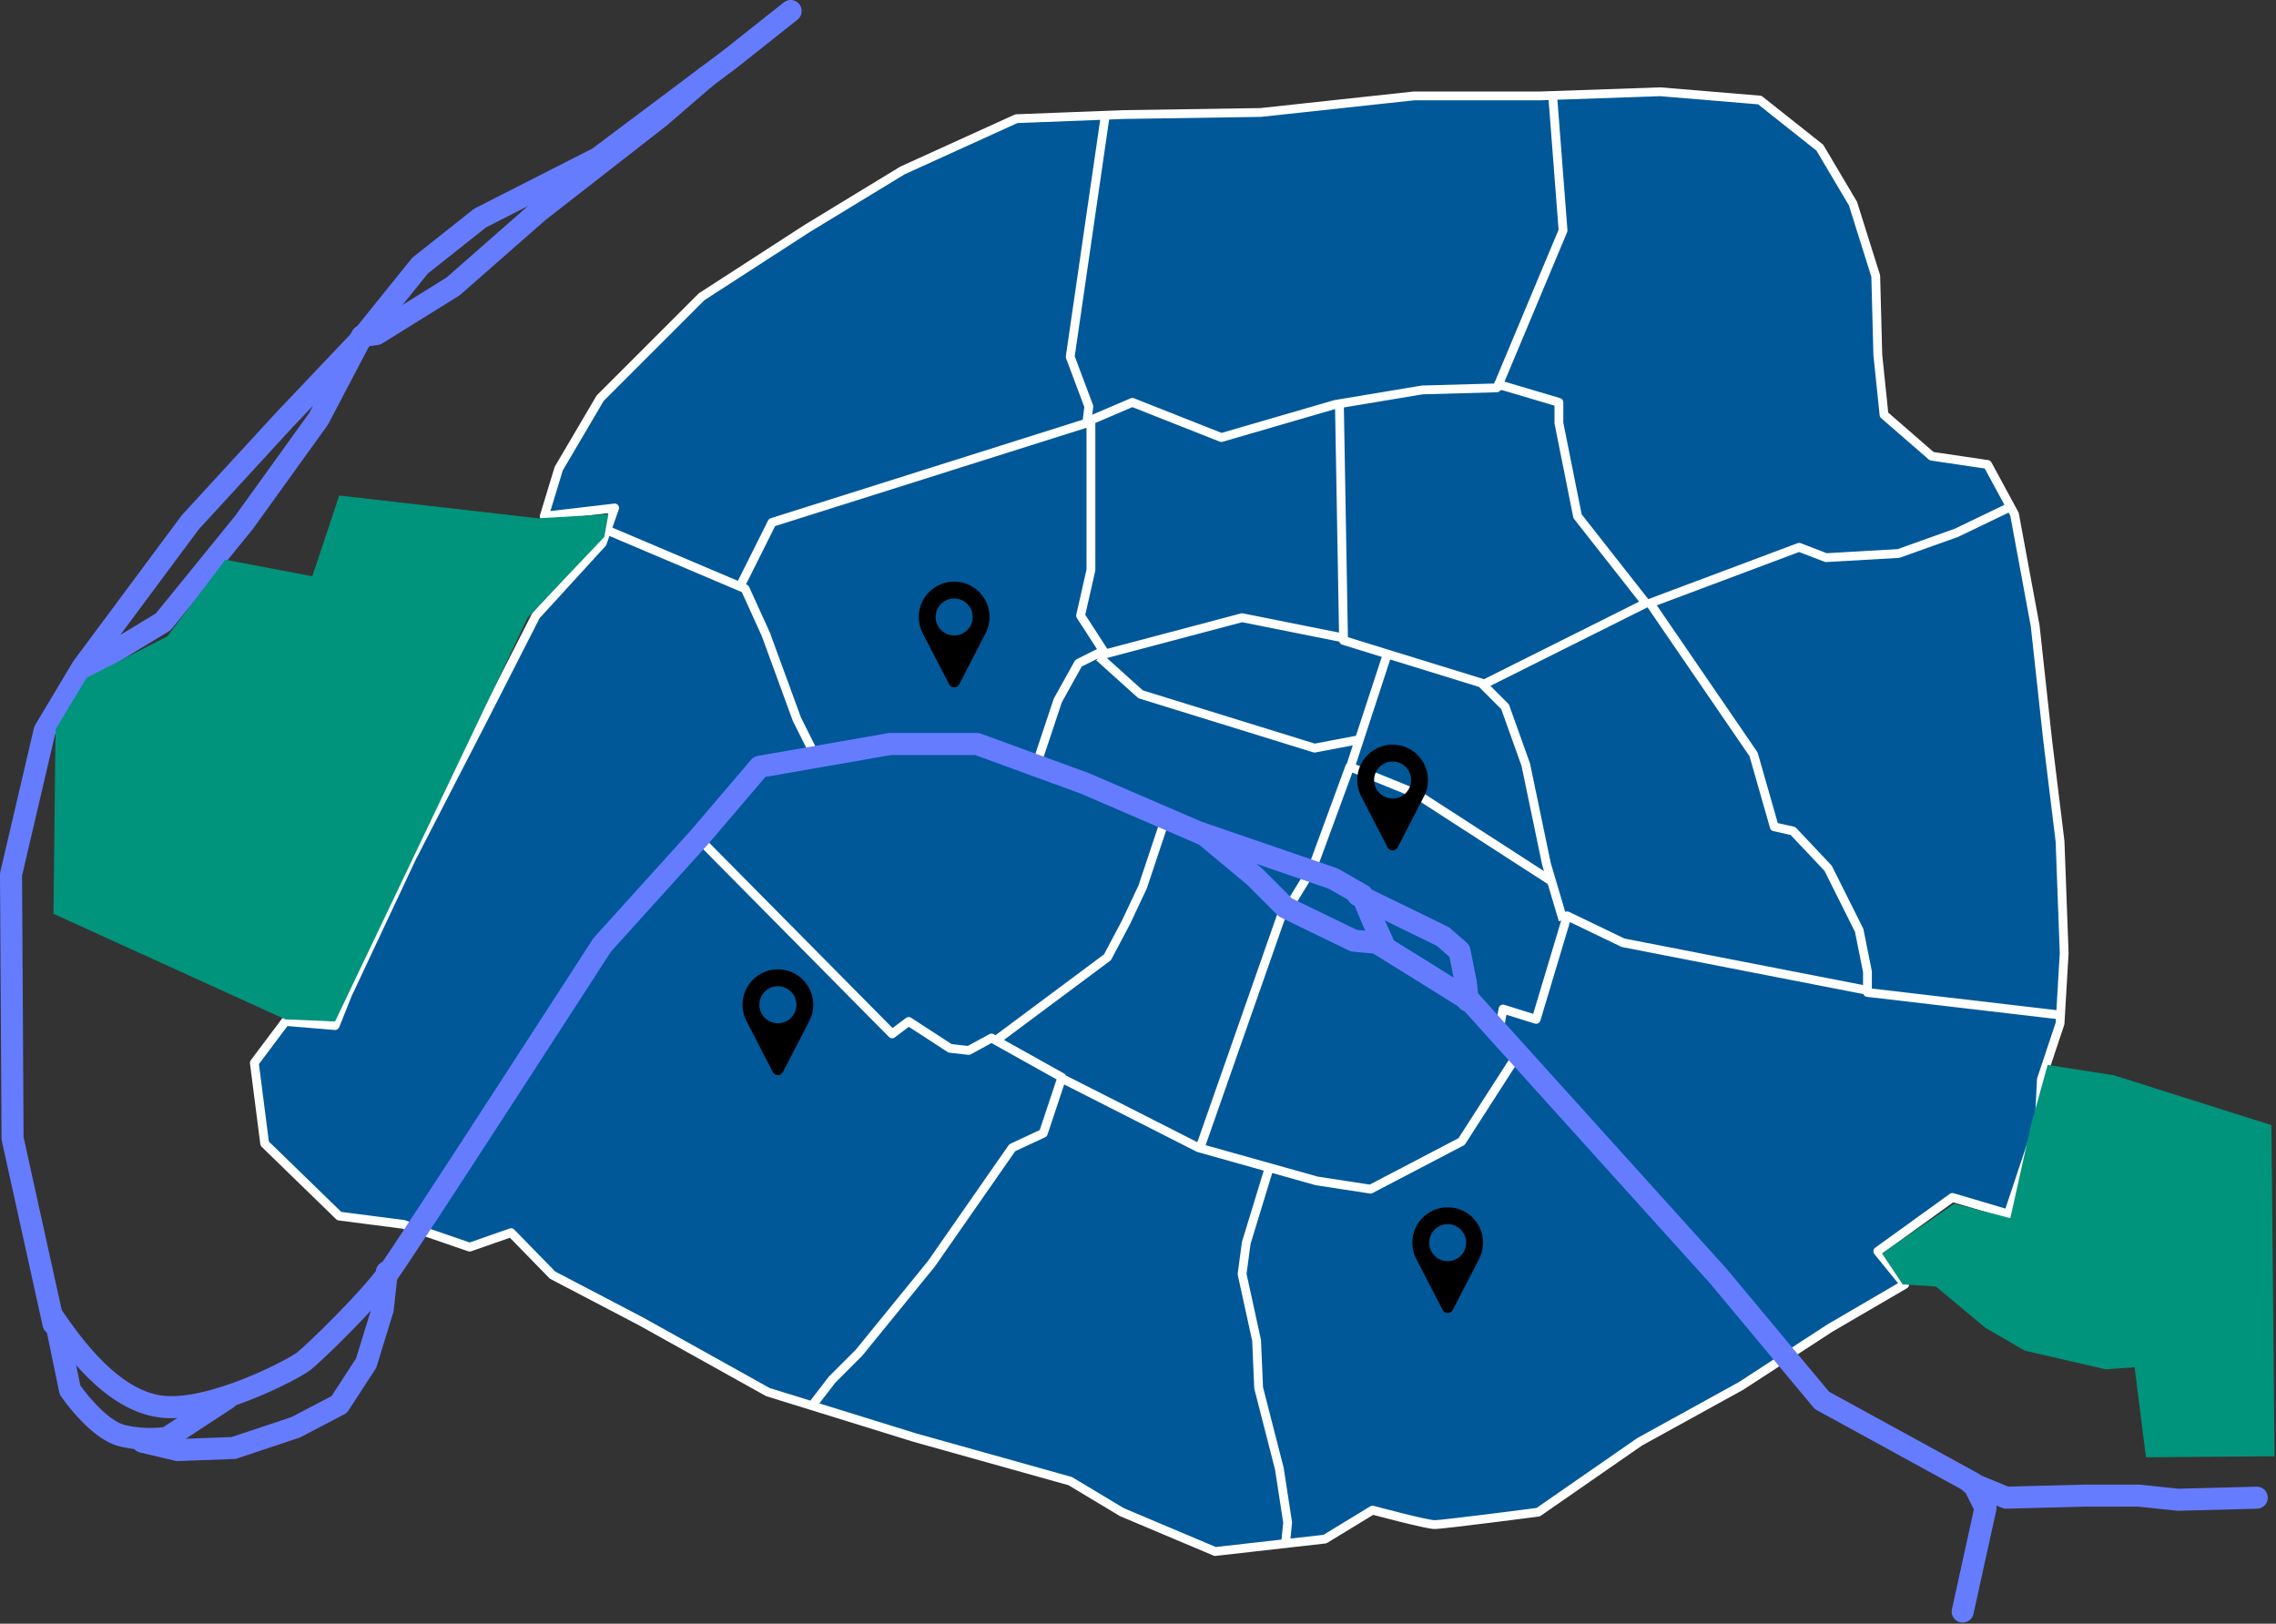 <svg width="1033" height="737" viewBox="0 0 1033 737" fill="none" xmlns="http://www.w3.org/2000/svg">
  <rect x="0" y="0" width="1033" height="737" fill="#333333" stroke="none"/>
  <path fill-rule="evenodd" clip-rule="evenodd"
    d="M276.147 240.902L338.177 267.218L347.575 287.895L361.673 326.429L370.132 343.346"
    fill="#005899" />
  <path fill-rule="evenodd" clip-rule="evenodd"
    d="M335.357 267.218L350.395 237.143L493.252 192.03L494.192 184.511L485.733 161.955L501.711 51.992"
    fill="#005899" />
  <path fill-rule="evenodd" clip-rule="evenodd"
    d="M704.718 43.534L709.417 104.624L680.282 174.173L679.342 176.053L645.508 176.992L606.034 183.571L554.342 198.609L513.929 182.632L494.192 191.09"
    fill="#005899" />
  <path fill-rule="evenodd" clip-rule="evenodd"
    d="M607.914 183.571L609.793 290.714L673.703 310.451L747.011 273.797L715.996 234.323L707.538 192.03V182.632L682.162 175.113H678.402"
    fill="#005899" />
  <path fill-rule="evenodd" clip-rule="evenodd"
    d="M913.365 229.624L887.989 241.842L861.673 251.241L828.778 253.12L816.56 248.421L748.891 273.797L795.883 342.406L805.282 375.301L813.741 377.18L829.718 394.098L843.816 422.293L847.575 441.09V450.489L935.921 460.827"
    fill="#005899" />
  <path fill-rule="evenodd" clip-rule="evenodd"
    d="M847.575 449.549L736.673 427.932L711.297 415.714L697.199 462.707L682.162 458.008L680.282 468.346"
    fill="#005899" />
  <path fill-rule="evenodd" clip-rule="evenodd"
    d="M672.763 310.451L683.102 320.789L692.5 347.105L701.898 392.218L709.417 417.594"
    fill="#005899" />
  <path fill-rule="evenodd" clip-rule="evenodd"
    d="M585.357 411.015L595.695 394.098L612.613 348.045L642.688 360.263L703.778 399.737"
    fill="#005899" />
  <path fill-rule="evenodd" clip-rule="evenodd" d="M629.53 297.293L612.613 348.985Z" fill="#005899" />
  <path fill-rule="evenodd" clip-rule="evenodd"
    d="M495.132 191.09V258.759L490.432 279.436L500.771 295.414L489.492 301.053L480.094 317.97L470.695 346.165"
    fill="#005899" />
  <path fill-rule="evenodd" clip-rule="evenodd" d="M499.831 297.293L563.741 280.376L610.733 289.774"
    fill="#005899" />
  <path fill-rule="evenodd" clip-rule="evenodd"
    d="M498.891 298.233L517.688 315.15L596.635 339.586L616.372 335.827" fill="#005899" />
  <path fill-rule="evenodd" clip-rule="evenodd"
    d="M316.56 380L404.906 469.286L412.425 463.647L431.222 475.865L439.68 476.805L450.019 471.165L481.974 489.023L473.515 514.399L459.417 520.977L422.763 573.609L389.868 614.023L377.65 626.241L368.252 638.459"
    fill="#005899" />
  <path fill-rule="evenodd" clip-rule="evenodd"
    d="M482.914 489.962L544.004 520.977L597.575 536.015L622.011 539.774L663.365 518.158L688.741 478.684"
    fill="#005899" />
  <path fill-rule="evenodd" clip-rule="evenodd" d="M582.538 412.895L544.004 522.857Z" fill="#005899" />
  <path fill-rule="evenodd" clip-rule="evenodd"
    d="M575.959 530.376L565.62 564.211L563.741 578.308L570.32 608.383L571.259 630L580.658 666.654L584.417 691.09L583.477 700.489"
    fill="#005899" />
  <path fill-rule="evenodd" clip-rule="evenodd"
    d="M528.966 371.541L518.628 402.556L511.109 418.534L502.65 434.511L450.959 473.045"
    fill="#005899" />
  <path fill-rule="evenodd" clip-rule="evenodd"
    d="M129.53 463.647L115.432 482.444L120.132 519.098L153.966 551.992L183.101 555.752L213.177 566.09L231.974 559.511L250.771 578.778L291.184 599.925L348.515 631.88L415.244 652.556L485.733 672.293L509.229 686.391L551.523 704.248L601.335 698.609L622.951 685.451C622.951 685.451 647.387 692.03 651.147 692.03C654.906 692.03 698.139 686.391 698.139 686.391L744.192 654.436L790.244 629.06L830.658 602.744L864.492 583.007L852.274 567.97L886.109 543.534L911.485 551.053L925.583 508.759L926.523 489.962L934.981 464.586L936.861 432.632L934.981 381.88L929.342 335.827L923.703 284.135L914.305 233.383L902.086 210.827L876.711 207.068L855.094 188.271L852.274 161.015L851.335 125.301L840.996 92.406L825.959 67.03L798.703 45.413L753.59 41.654L699.079 43.534H641.748L572.199 51.053L510.169 51.992L461.297 53.872L409.605 77.368L366.372 103.684L318.44 134.699L272.387 180.752L253.59 212.707L247.011 234.323L278.966 230.564L273.327 246.541L243.252 279.436L218.816 327.368L186.861 389.398L157.726 451.429L152.086 465.526L129.53 463.647Z"
    fill="#005899" />
  <path
    d="M276.928 239.061C275.911 238.63 274.737 239.104 274.305 240.121C273.874 241.138 274.349 242.312 275.366 242.743L276.928 239.061ZM338.177 267.218L339.997 266.39C339.79 265.934 339.419 265.573 338.958 265.377L338.177 267.218ZM347.575 287.895L349.453 287.208C349.436 287.16 349.417 287.113 349.396 287.067L347.575 287.895ZM361.673 326.429L359.795 327.116C359.821 327.186 359.85 327.256 359.884 327.323L361.673 326.429ZM368.343 344.24C368.837 345.228 370.038 345.629 371.026 345.135C372.014 344.641 372.414 343.439 371.92 342.451L368.343 344.24ZM350.395 237.143L349.792 235.236C349.276 235.399 348.848 235.764 348.606 236.248L350.395 237.143ZM493.252 192.03L493.854 193.937C494.6 193.702 495.139 193.054 495.236 192.278L493.252 192.03ZM494.192 184.511L496.176 184.759C496.216 184.438 496.178 184.112 496.064 183.809L494.192 184.511ZM485.733 161.955L483.754 161.667C483.705 162.001 483.742 162.341 483.86 162.657L485.733 161.955ZM709.417 104.624L711.262 105.397C711.385 105.104 711.436 104.787 711.411 104.471L709.417 104.624ZM680.282 174.173L682.071 175.067C682.091 175.027 682.109 174.987 682.127 174.946L680.282 174.173ZM679.342 176.053L679.398 178.052C680.135 178.031 680.801 177.607 681.131 176.947L679.342 176.053ZM645.508 176.992L645.452 174.993C645.36 174.996 645.269 175.005 645.179 175.02L645.508 176.992ZM606.034 183.571L605.705 181.599C605.627 181.612 605.551 181.629 605.475 181.651L606.034 183.571ZM554.342 198.609L553.607 200.469C554.019 200.632 554.475 200.653 554.901 200.529L554.342 198.609ZM513.929 182.632L514.664 180.772C514.173 180.578 513.626 180.585 513.141 180.793L513.929 182.632ZM609.793 290.714L607.794 290.749C607.809 291.614 608.377 292.37 609.203 292.625L609.793 290.714ZM673.703 310.451L673.113 312.362C673.605 312.514 674.137 312.47 674.597 312.24L673.703 310.451ZM747.011 273.797L747.906 275.586C748.443 275.317 748.831 274.821 748.963 274.235C749.094 273.648 748.955 273.034 748.584 272.561L747.011 273.797ZM715.996 234.323L714.035 234.716C714.097 235.023 714.23 235.312 714.424 235.559L715.996 234.323ZM707.538 192.03H705.538C705.538 192.162 705.551 192.293 705.576 192.422L707.538 192.03ZM707.538 182.632H709.538C709.538 181.746 708.955 180.966 708.106 180.714L707.538 182.632ZM682.162 175.113L682.73 173.195C682.545 173.141 682.354 173.113 682.162 173.113V175.113ZM887.989 241.842L888.661 243.726C888.728 243.702 888.793 243.675 888.856 243.644L887.989 241.842ZM861.673 251.241L861.787 253.237C861.978 253.226 862.166 253.188 862.346 253.124L861.673 251.241ZM828.778 253.12L828.06 254.987C828.325 255.089 828.609 255.133 828.892 255.117L828.778 253.12ZM816.56 248.421L817.278 246.554C816.821 246.379 816.316 246.377 815.858 246.548L816.56 248.421ZM748.891 273.797L748.189 271.924C747.613 272.14 747.169 272.609 746.984 273.195C746.799 273.781 746.893 274.42 747.241 274.927L748.891 273.797ZM795.883 342.406L797.807 341.857C797.747 341.65 797.655 341.453 797.534 341.276L795.883 342.406ZM805.282 375.301L803.359 375.85C803.56 376.556 804.132 377.094 804.848 377.253L805.282 375.301ZM813.741 377.18L815.195 375.807C814.92 375.517 814.565 375.315 814.174 375.228L813.741 377.18ZM829.718 394.098L831.507 393.203C831.419 393.028 831.307 392.867 831.172 392.724L829.718 394.098ZM843.816 422.293L845.777 421.901C845.742 421.727 845.684 421.558 845.605 421.399L843.816 422.293ZM847.575 441.09H849.575C849.575 440.959 849.562 440.827 849.536 440.698L847.575 441.09ZM847.575 450.489H845.575C845.575 451.503 846.335 452.357 847.343 452.475L847.575 450.489ZM736.673 427.932L735.805 429.734C735.959 429.809 736.122 429.863 736.29 429.895L736.673 427.932ZM711.297 415.714L712.165 413.912C711.637 413.658 711.025 413.648 710.49 413.884C709.955 414.12 709.549 414.579 709.381 415.14L711.297 415.714ZM697.199 462.707L696.603 464.616C697.113 464.775 697.665 464.724 698.137 464.473C698.609 464.222 698.961 463.793 699.115 463.281L697.199 462.707ZM682.162 458.008L682.758 456.099C682.211 455.928 681.617 456 681.127 456.296C680.636 456.593 680.296 457.086 680.194 457.65L682.162 458.008ZM683.102 320.789L684.985 320.117C684.885 319.838 684.725 319.585 684.516 319.375L683.102 320.789ZM692.5 347.105L694.458 346.697C694.439 346.608 694.414 346.519 694.383 346.433L692.5 347.105ZM701.898 392.218L699.941 392.626C699.952 392.68 699.965 392.733 699.981 392.786L701.898 392.218ZM595.695 394.098L597.402 395.141C597.47 395.029 597.528 394.91 597.573 394.787L595.695 394.098ZM612.613 348.045L613.366 346.192C612.863 345.988 612.3 345.997 611.804 346.216C611.308 346.435 610.922 346.847 610.735 347.356L612.613 348.045ZM642.688 360.263L643.773 358.583C643.668 358.515 643.557 358.457 643.441 358.41L642.688 360.263ZM495.132 258.759L497.082 259.203C497.115 259.057 497.132 258.909 497.132 258.759H495.132ZM490.432 279.436L488.482 278.993C488.363 279.518 488.46 280.07 488.753 280.523L490.432 279.436ZM500.771 295.414L501.665 297.202C502.174 296.948 502.55 296.489 502.7 295.94C502.85 295.391 502.759 294.805 502.45 294.327L500.771 295.414ZM489.492 301.053L488.598 299.264C488.238 299.444 487.94 299.729 487.744 300.081L489.492 301.053ZM480.094 317.97L478.346 316.999C478.286 317.107 478.236 317.22 478.197 317.337L480.094 317.97ZM563.741 280.376L564.133 278.415C563.833 278.355 563.524 278.364 563.229 278.443L563.741 280.376ZM517.688 315.15L516.35 316.637C516.565 316.831 516.82 316.975 517.097 317.061L517.688 315.15ZM596.635 339.586L596.044 341.497C596.357 341.594 596.688 341.612 597.01 341.551L596.635 339.586ZM404.906 469.286L403.484 470.692C404.187 471.403 405.307 471.485 406.106 470.886L404.906 469.286ZM412.425 463.647L413.515 461.97C412.811 461.512 411.896 461.543 411.225 462.047L412.425 463.647ZM431.222 475.865L430.132 477.542C430.393 477.712 430.691 477.818 431.001 477.852L431.222 475.865ZM439.68 476.805L439.46 478.792C439.867 478.838 440.278 478.757 440.638 478.56L439.68 476.805ZM450.019 471.165L450.994 469.42C450.395 469.084 449.664 469.081 449.061 469.41L450.019 471.165ZM481.974 489.023L483.871 489.655C484.175 488.744 483.788 487.745 482.949 487.277L481.974 489.023ZM473.515 514.399L474.361 516.211C474.858 515.979 475.239 515.552 475.412 515.031L473.515 514.399ZM459.417 520.977L458.572 519.165C458.252 519.314 457.978 519.545 457.776 519.834L459.417 520.977ZM422.763 573.609L424.314 574.872C424.346 574.833 424.376 574.793 424.404 574.752L422.763 573.609ZM389.868 614.023L391.283 615.437C391.331 615.389 391.377 615.338 391.42 615.285L389.868 614.023ZM377.65 626.241L376.236 624.826C376.175 624.888 376.118 624.953 376.065 625.021L377.65 626.241ZM544.004 520.977L543.098 522.761C543.215 522.82 543.337 522.868 543.463 522.903L544.004 520.977ZM597.575 536.015L597.035 537.941C597.112 537.962 597.191 537.98 597.271 537.992L597.575 536.015ZM622.011 539.774L621.707 541.751C622.129 541.816 622.56 541.744 622.938 541.547L622.011 539.774ZM663.365 518.158L664.291 519.93C664.599 519.77 664.859 519.531 665.047 519.239L663.365 518.158ZM565.62 564.211L563.708 563.626C563.676 563.731 563.652 563.838 563.638 563.946L565.62 564.211ZM563.741 578.308L561.758 578.044C561.727 578.274 561.737 578.509 561.787 578.736L563.741 578.308ZM570.32 608.383L572.318 608.297C572.313 608.182 572.298 608.068 572.273 607.956L570.32 608.383ZM571.259 630L569.261 630.087C569.267 630.225 569.288 630.363 569.322 630.497L571.259 630ZM580.658 666.654L582.635 666.35C582.625 666.285 582.611 666.221 582.595 666.157L580.658 666.654ZM584.417 691.09L586.407 691.289C586.424 691.122 586.42 690.953 586.394 690.786L584.417 691.09ZM518.628 402.556L520.437 403.408C520.471 403.337 520.5 403.264 520.525 403.189L518.628 402.556ZM511.109 418.534L512.877 419.47C512.891 419.442 512.905 419.414 512.919 419.385L511.109 418.534ZM502.65 434.511L503.846 436.115C504.084 435.937 504.279 435.709 504.418 435.447L502.65 434.511ZM129.53 463.647L129.696 461.654C129.01 461.596 128.343 461.896 127.93 462.447L129.53 463.647ZM115.432 482.444L113.832 481.244C113.52 481.66 113.382 482.182 113.449 482.698L115.432 482.444ZM120.132 519.098L118.148 519.352C118.205 519.801 118.413 520.216 118.737 520.532L120.132 519.098ZM153.966 551.992L152.572 553.426C152.882 553.728 153.281 553.921 153.71 553.976L153.966 551.992ZM183.101 555.752L183.752 553.86C183.624 553.816 183.492 553.786 183.357 553.768L183.101 555.752ZM213.177 566.09L212.527 567.982C212.951 568.128 213.413 568.126 213.837 567.978L213.177 566.09ZM231.974 559.511L233.405 558.115C232.862 557.558 232.047 557.367 231.313 557.624L231.974 559.511ZM250.771 578.778L249.339 580.175C249.486 580.326 249.657 580.452 249.843 580.55L250.771 578.778ZM291.184 599.925L292.158 598.178C292.143 598.169 292.127 598.161 292.111 598.153L291.184 599.925ZM348.515 631.88L347.541 633.627C347.663 633.694 347.79 633.749 347.923 633.79L348.515 631.88ZM415.244 652.556L414.652 654.467C414.67 654.472 414.687 654.477 414.705 654.482L415.244 652.556ZM485.733 672.293L486.762 670.578C486.609 670.486 486.444 670.415 486.272 670.367L485.733 672.293ZM509.229 686.391L508.2 688.106C508.281 688.154 508.365 688.197 508.451 688.233L509.229 686.391ZM551.523 704.248L550.745 706.091C551.061 706.224 551.406 706.274 551.747 706.235L551.523 704.248ZM601.335 698.609L601.56 700.596C601.848 700.564 602.126 700.468 602.374 700.317L601.335 698.609ZM622.951 685.451L623.471 683.52C622.943 683.378 622.379 683.458 621.911 683.743L622.951 685.451ZM698.139 686.391L698.398 688.374C698.715 688.333 699.017 688.216 699.279 688.034L698.139 686.391ZM744.192 654.436L743.227 652.684C743.166 652.717 743.108 652.754 743.052 652.793L744.192 654.436ZM790.244 629.06L791.21 630.812C791.252 630.788 791.295 630.763 791.336 630.736L790.244 629.06ZM830.658 602.744L829.65 601.017C829.622 601.033 829.594 601.05 829.567 601.068L830.658 602.744ZM864.492 583.007L865.5 584.735C866.005 584.441 866.355 583.941 866.46 583.366C866.565 582.791 866.413 582.2 866.045 581.746L864.492 583.007ZM852.274 567.97L851.103 566.349C850.657 566.671 850.364 567.162 850.292 567.708C850.22 568.253 850.375 568.804 850.722 569.231L852.274 567.97ZM886.109 543.534L886.677 541.616C886.083 541.44 885.441 541.55 884.938 541.912L886.109 543.534ZM911.485 551.053L910.917 552.97C911.951 553.277 913.041 552.708 913.382 551.685L911.485 551.053ZM925.583 508.759L927.48 509.392C927.537 509.22 927.571 509.04 927.58 508.859L925.583 508.759ZM926.523 489.962L924.625 489.33C924.568 489.502 924.534 489.681 924.525 489.863L926.523 489.962ZM934.981 464.586L936.879 465.219C936.934 465.052 936.967 464.879 936.978 464.704L934.981 464.586ZM936.861 432.632L938.857 432.749C938.861 432.685 938.862 432.621 938.86 432.558L936.861 432.632ZM934.981 381.88L936.98 381.806C936.978 381.749 936.973 381.693 936.966 381.637L934.981 381.88ZM929.342 335.827L927.354 336.044C927.355 336.053 927.356 336.061 927.357 336.07L929.342 335.827ZM923.703 284.135L925.691 283.918C925.686 283.869 925.679 283.82 925.67 283.771L923.703 284.135ZM914.305 233.383L916.271 233.019C916.233 232.813 916.163 232.615 916.063 232.431L914.305 233.383ZM902.086 210.827L903.845 209.874C903.545 209.321 903.002 208.941 902.38 208.849L902.086 210.827ZM876.711 207.068L875.398 208.577C875.686 208.827 876.04 208.99 876.417 209.046L876.711 207.068ZM855.094 188.271L853.105 188.476C853.157 188.981 853.399 189.447 853.782 189.78L855.094 188.271ZM852.274 161.015L850.275 161.068C850.276 161.119 850.28 161.17 850.285 161.221L852.274 161.015ZM851.335 125.301L853.334 125.248C853.329 125.062 853.298 124.878 853.243 124.701L851.335 125.301ZM840.996 92.406L842.904 91.806C842.858 91.66 842.795 91.519 842.717 91.386L840.996 92.406ZM825.959 67.03L827.679 66.01C827.555 65.8 827.393 65.615 827.201 65.463L825.959 67.03ZM798.703 45.413L799.946 43.846C799.637 43.601 799.262 43.453 798.869 43.42L798.703 45.413ZM753.59 41.654L753.756 39.661C753.678 39.654 753.6 39.653 753.521 39.655L753.59 41.654ZM699.079 43.534V45.534C699.102 45.534 699.125 45.533 699.148 45.533L699.079 43.534ZM641.748 43.534V41.534C641.676 41.534 641.605 41.538 641.533 41.545L641.748 43.534ZM572.199 51.053L572.23 53.052C572.291 53.051 572.353 53.048 572.414 53.041L572.199 51.053ZM510.169 51.992L510.139 49.993C510.123 49.993 510.108 49.993 510.092 49.994L510.169 51.992ZM461.297 53.872L461.22 51.874C460.961 51.884 460.706 51.944 460.469 52.051L461.297 53.872ZM409.605 77.368L408.778 75.548C408.705 75.581 408.634 75.618 408.565 75.66L409.605 77.368ZM366.372 103.684L365.332 101.976C365.317 101.985 365.301 101.995 365.286 102.005L366.372 103.684ZM318.44 134.699L317.353 133.02C317.235 133.097 317.125 133.185 317.026 133.285L318.44 134.699ZM272.387 180.752L270.973 179.338C270.853 179.457 270.749 179.592 270.663 179.738L272.387 180.752ZM253.59 212.707L251.866 211.693C251.786 211.829 251.723 211.974 251.677 212.124L253.59 212.707ZM247.011 234.323L245.098 233.741C244.901 234.387 245.044 235.088 245.477 235.606C245.91 236.124 246.575 236.388 247.245 236.31L247.011 234.323ZM278.966 230.564L280.852 231.23C281.082 230.578 280.96 229.855 280.528 229.315C280.097 228.776 279.418 228.497 278.732 228.578L278.966 230.564ZM273.327 246.541L274.803 247.891C274.984 247.693 275.124 247.46 275.213 247.207L273.327 246.541ZM243.252 279.436L241.776 278.087C241.655 278.219 241.552 278.368 241.47 278.528L243.252 279.436ZM218.816 327.368L220.594 328.284L220.598 328.277L218.816 327.368ZM186.861 389.398L185.083 388.483C185.072 388.504 185.061 388.526 185.051 388.548L186.861 389.398ZM157.726 451.429L155.915 450.578C155.899 450.614 155.883 450.649 155.869 450.686L157.726 451.429ZM152.086 465.526L151.92 467.519C152.796 467.592 153.617 467.085 153.943 466.269L152.086 465.526ZM275.366 242.743L337.396 269.059L338.958 265.377L276.928 239.061L275.366 242.743ZM336.356 268.046L345.754 288.722L349.396 287.067L339.997 266.39L336.356 268.046ZM345.697 288.582L359.795 327.116L363.551 325.741L349.453 287.208L345.697 288.582ZM359.884 327.323L368.343 344.24L371.92 342.451L363.462 325.534L359.884 327.323ZM337.146 268.112L352.184 238.037L348.606 236.248L333.568 266.324L337.146 268.112ZM350.997 239.05L493.854 193.937L492.65 190.123L349.792 235.236L350.997 239.05ZM495.236 192.278L496.176 184.759L492.207 184.263L491.267 191.782L495.236 192.278ZM496.064 183.809L487.606 161.253L483.86 162.657L492.319 185.214L496.064 183.809ZM487.712 162.242L503.69 52.28L499.731 51.705L483.754 161.667L487.712 162.242ZM702.724 43.687L707.423 104.777L711.411 104.471L706.712 43.38L702.724 43.687ZM707.573 103.851L678.437 173.4L682.127 174.946L711.262 105.397L707.573 103.851ZM678.493 173.279L677.553 175.158L681.131 176.947L682.071 175.067L678.493 173.279ZM679.287 174.053L645.452 174.993L645.563 178.992L679.398 178.052L679.287 174.053ZM645.179 175.02L605.705 181.599L606.363 185.544L645.836 178.965L645.179 175.02ZM605.475 181.651L553.783 196.689L554.901 200.529L606.593 185.492L605.475 181.651ZM555.077 196.749L514.664 180.772L513.193 184.492L553.607 200.469L555.077 196.749ZM513.141 180.793L493.404 189.252L494.98 192.929L514.716 184.47L513.141 180.793ZM605.914 183.607L607.794 290.749L611.793 290.679L609.913 183.536L605.914 183.607ZM609.203 292.625L673.113 312.362L674.293 308.54L610.383 288.803L609.203 292.625ZM674.597 312.24L747.906 275.586L746.117 272.008L672.809 308.662L674.597 312.24ZM748.584 272.561L717.569 233.088L714.424 235.559L745.439 275.033L748.584 272.561ZM717.957 233.931L709.499 191.638L705.576 192.422L714.035 234.716L717.957 233.931ZM709.538 192.03V182.632H705.538V192.03H709.538ZM708.106 180.714L682.73 173.195L681.594 177.03L706.969 184.549L708.106 180.714ZM682.162 173.113H678.402V177.113H682.162V173.113ZM912.497 227.822L887.121 240.04L888.856 243.644L914.232 231.426L912.497 227.822ZM887.316 239.959L861 249.357L862.346 253.124L888.661 243.726L887.316 239.959ZM861.559 249.244L828.664 251.124L828.892 255.117L861.787 253.237L861.559 249.244ZM829.496 251.254L817.278 246.554L815.842 250.288L828.06 254.987L829.496 251.254ZM815.858 246.548L748.189 271.924L749.593 275.67L817.262 250.294L815.858 246.548ZM747.241 274.927L794.233 343.536L797.534 341.276L750.541 272.667L747.241 274.927ZM793.96 342.955L803.359 375.85L807.205 374.751L797.807 341.857L793.96 342.955ZM804.848 377.253L813.307 379.133L814.174 375.228L805.716 373.348L804.848 377.253ZM812.287 378.554L828.264 395.471L831.172 392.724L815.195 375.807L812.287 378.554ZM827.929 394.992L842.027 423.188L845.605 421.399L831.507 393.203L827.929 394.992ZM841.855 422.685L845.614 441.482L849.536 440.698L845.777 421.901L841.855 422.685ZM845.575 441.09V450.489H849.575V441.09H845.575ZM847.343 452.475L935.689 462.814L936.154 458.841L847.808 448.502L847.343 452.475ZM847.958 447.586L737.056 425.969L736.29 429.895L847.193 451.512L847.958 447.586ZM737.541 426.13L712.165 413.912L710.429 417.516L735.805 429.734L737.541 426.13ZM709.381 415.14L695.284 462.132L699.115 463.281L713.213 416.289L709.381 415.14ZM697.796 460.798L682.758 456.099L681.565 459.916L696.603 464.616L697.796 460.798ZM680.194 457.65L678.314 467.988L682.25 468.704L684.129 458.365L680.194 457.65ZM671.349 311.865L681.687 322.204L684.516 319.375L674.177 309.037L671.349 311.865ZM681.218 321.462L690.616 347.778L694.383 346.433L684.985 320.117L681.218 321.462ZM690.542 347.513L699.941 392.626L703.856 391.81L694.458 346.697L690.542 347.513ZM699.981 392.786L707.5 418.162L711.335 417.026L703.816 391.65L699.981 392.786ZM587.064 412.058L597.402 395.141L593.989 393.055L583.651 409.972L587.064 412.058ZM597.573 394.787L614.49 348.735L610.735 347.356L593.818 393.408L597.573 394.787ZM611.86 349.898L641.935 362.116L643.441 358.41L613.366 346.192L611.86 349.898ZM641.602 361.943L702.693 401.417L704.864 398.057L643.773 358.583L641.602 361.943ZM627.629 296.671L610.712 348.363L614.514 349.607L631.431 297.915L627.629 296.671ZM493.132 191.09V258.759H497.132V191.09H493.132ZM493.181 258.316L488.482 278.993L492.383 279.879L497.082 259.203L493.181 258.316ZM488.753 280.523L499.092 296.5L502.45 294.327L492.111 278.35L488.753 280.523ZM499.876 293.625L488.598 299.264L490.387 302.841L501.665 297.202L499.876 293.625ZM487.744 300.081L478.346 316.999L481.842 318.941L491.241 302.024L487.744 300.081ZM478.197 317.337L468.798 345.533L472.593 346.798L481.991 318.602L478.197 317.337ZM500.343 299.227L564.252 282.309L563.229 278.443L499.319 295.36L500.343 299.227ZM563.348 282.337L610.341 291.736L611.125 287.813L564.133 278.415L563.348 282.337ZM497.553 299.72L516.35 316.637L519.026 313.664L500.229 296.746L497.553 299.72ZM517.097 317.061L596.044 341.497L597.227 337.676L518.279 313.24L517.097 317.061ZM597.01 341.551L616.746 337.792L615.998 333.862L596.261 337.622L597.01 341.551ZM315.138 381.407L403.484 470.692L406.328 467.879L317.982 378.593L315.138 381.407ZM406.106 470.886L413.625 465.247L411.225 462.047L403.706 467.686L406.106 470.886ZM411.335 465.324L430.132 477.542L432.312 474.188L413.515 461.97L411.335 465.324ZM431.001 477.852L439.46 478.792L439.901 474.817L431.443 473.877L431.001 477.852ZM440.638 478.56L450.977 472.921L449.061 469.41L438.723 475.049L440.638 478.56ZM449.043 472.911L480.998 490.768L482.949 487.277L450.994 469.42L449.043 472.911ZM480.076 488.39L471.618 513.766L475.412 515.031L483.871 489.655L480.076 488.39ZM472.669 512.586L458.572 519.165L460.263 522.79L474.361 516.211L472.669 512.586ZM457.776 519.834L421.122 572.466L424.404 574.752L461.059 522.12L457.776 519.834ZM421.212 572.346L388.317 612.76L391.42 615.285L424.314 574.872L421.212 572.346ZM388.454 612.608L376.236 624.826L379.065 627.655L391.283 615.437L388.454 612.608ZM376.065 625.021L366.667 637.239L369.837 639.678L379.236 627.46L376.065 625.021ZM482.008 491.746L543.098 522.761L544.909 519.194L483.819 488.179L482.008 491.746ZM543.463 522.903L597.035 537.941L598.116 534.089L544.544 519.052L543.463 522.903ZM597.271 537.992L621.707 541.751L622.315 537.798L597.879 534.038L597.271 537.992ZM622.938 541.547L664.291 519.93L662.438 516.385L621.085 538.002L622.938 541.547ZM665.047 519.239L690.423 479.766L687.058 477.603L661.682 517.076L665.047 519.239ZM580.65 412.233L542.116 522.196L545.891 523.519L584.425 413.556L580.65 412.233ZM574.046 529.792L563.708 563.626L567.533 564.795L577.871 530.96L574.046 529.792ZM563.638 563.946L561.758 578.044L565.723 578.573L567.603 564.475L563.638 563.946ZM561.787 578.736L568.366 608.811L572.273 607.956L565.694 577.881L561.787 578.736ZM568.321 608.47L569.261 630.087L573.257 629.913L572.318 608.297L568.321 608.47ZM569.322 630.497L578.721 667.151L582.595 666.157L573.197 629.503L569.322 630.497ZM578.681 666.958L582.441 691.394L586.394 690.786L582.635 666.35L578.681 666.958ZM582.427 690.891L581.487 700.29L585.468 700.688L586.407 691.289L582.427 690.891ZM527.069 370.909L516.73 401.924L520.525 403.189L530.864 372.174L527.069 370.909ZM516.818 401.705L509.299 417.682L512.919 419.385L520.437 403.408L516.818 401.705ZM509.341 417.598L500.883 433.575L504.418 435.447L512.877 419.47L509.341 417.598ZM501.455 432.908L449.763 471.442L452.154 474.649L503.846 436.115L501.455 432.908ZM127.93 462.447L113.832 481.244L117.032 483.644L131.13 464.847L127.93 462.447ZM113.449 482.698L118.148 519.352L122.115 518.843L117.416 482.189L113.449 482.698ZM118.737 520.532L152.572 553.426L155.36 550.558L121.526 517.664L118.737 520.532ZM153.71 553.976L182.846 557.735L183.357 553.768L154.222 550.009L153.71 553.976ZM182.451 557.643L212.527 567.982L213.827 564.199L183.752 553.86L182.451 557.643ZM213.837 567.978L232.634 561.399L231.313 557.624L212.516 564.202L213.837 567.978ZM230.542 560.908L249.339 580.175L252.202 577.381L233.405 558.115L230.542 560.908ZM249.843 580.55L290.257 601.697L292.111 598.153L251.698 577.006L249.843 580.55ZM290.21 601.672L347.541 633.627L349.489 630.133L292.158 598.178L290.21 601.672ZM347.923 633.79L414.652 654.467L415.836 650.646L349.107 629.969L347.923 633.79ZM414.705 654.482L485.194 674.219L486.272 670.367L415.784 650.63L414.705 654.482ZM484.704 674.008L508.2 688.106L510.258 684.676L486.762 670.578L484.704 674.008ZM508.451 688.233L550.745 706.091L552.3 702.406L510.007 684.548L508.451 688.233ZM551.747 706.235L601.56 700.596L601.11 696.622L551.298 702.261L551.747 706.235ZM602.374 700.317L623.991 687.16L621.911 683.743L600.295 696.901L602.374 700.317ZM622.951 685.451C622.431 687.382 622.431 687.382 622.432 687.382C622.432 687.382 622.432 687.383 622.432 687.383C622.433 687.383 622.434 687.383 622.436 687.384C622.439 687.384 622.444 687.386 622.449 687.387C622.461 687.39 622.479 687.395 622.503 687.402C622.549 687.414 622.619 687.433 622.709 687.457C622.89 687.505 623.155 687.576 623.494 687.666C624.171 687.847 625.143 688.104 626.32 688.414C628.674 689.032 631.854 689.856 635.154 690.681C638.451 691.505 641.88 692.333 644.728 692.956C646.15 693.267 647.444 693.531 648.511 693.717C649.532 693.896 650.482 694.03 651.147 694.03V690.03C650.871 690.03 650.236 689.958 649.2 689.777C648.212 689.604 646.979 689.354 645.582 689.048C642.791 688.438 639.407 687.621 636.124 686.8C632.845 685.98 629.681 685.16 627.336 684.545C626.164 684.237 625.197 683.981 624.523 683.801C624.186 683.711 623.923 683.641 623.744 683.593C623.654 683.569 623.586 683.551 623.54 683.538C623.517 683.532 623.5 683.528 623.488 683.524C623.482 683.523 623.478 683.522 623.475 683.521C623.474 683.521 623.473 683.52 623.472 683.52C623.472 683.52 623.471 683.52 623.471 683.52C623.471 683.52 623.471 683.52 622.951 685.451ZM651.147 694.03C652.234 694.03 655.8 693.656 660.304 693.136C664.896 692.606 670.66 691.9 676.301 691.195C681.943 690.49 687.467 689.785 691.58 689.256C693.637 688.991 695.341 688.771 696.531 688.617C697.126 688.54 697.593 688.479 697.911 688.438C698.07 688.417 698.191 688.401 698.273 688.39C698.314 688.385 698.345 688.381 698.366 688.378C698.377 688.377 698.385 688.376 698.39 688.375C698.392 688.375 698.394 688.375 698.396 688.374C698.396 688.374 698.397 688.374 698.397 688.374C698.398 688.374 698.398 688.374 698.139 686.391C697.88 684.408 697.88 684.408 697.88 684.408C697.88 684.408 697.879 684.408 697.878 684.408C697.877 684.408 697.875 684.408 697.873 684.409C697.867 684.409 697.86 684.41 697.849 684.412C697.829 684.414 697.798 684.419 697.757 684.424C697.675 684.435 697.553 684.45 697.395 684.471C697.077 684.512 696.611 684.573 696.017 684.65C694.828 684.804 693.125 685.024 691.07 685.288C686.96 685.817 681.441 686.521 675.805 687.226C670.167 687.931 664.418 688.635 659.846 689.162C655.187 689.7 651.938 690.03 651.147 690.03V694.03ZM699.279 688.034L745.332 656.079L743.052 652.793L696.999 684.748L699.279 688.034ZM745.157 656.188L791.21 630.812L789.279 627.308L743.227 652.684L745.157 656.188ZM791.336 630.736L831.749 604.42L829.567 601.068L789.153 627.384L791.336 630.736ZM831.666 604.472L865.5 584.735L863.485 581.28L829.65 601.017L831.666 604.472ZM866.045 581.746L853.827 566.709L850.722 569.231L862.94 584.269L866.045 581.746ZM853.445 569.591L887.28 545.155L884.938 541.912L851.103 566.349L853.445 569.591ZM885.541 545.451L910.917 552.97L912.053 549.135L886.677 541.616L885.541 545.451ZM913.382 551.685L927.48 509.392L923.685 508.127L909.588 550.42L913.382 551.685ZM927.58 508.859L928.52 490.062L924.525 489.863L923.585 508.659L927.58 508.859ZM928.42 490.595L936.879 465.219L933.084 463.954L924.625 489.33L928.42 490.595ZM936.978 464.704L938.857 432.749L934.864 432.514L932.985 464.469L936.978 464.704ZM938.86 432.558L936.98 381.806L932.983 381.954L934.862 432.706L938.86 432.558ZM936.966 381.637L931.327 335.584L927.357 336.07L932.996 382.123L936.966 381.637ZM931.33 335.61L925.691 283.918L921.715 284.352L927.354 336.044L931.33 335.61ZM925.67 283.771L916.271 233.019L912.338 233.748L921.736 284.499L925.67 283.771ZM916.063 232.431L903.845 209.874L900.328 211.78L912.546 234.336L916.063 232.431ZM902.38 208.849L877.004 205.089L876.417 209.046L901.793 212.805L902.38 208.849ZM878.023 205.558L856.406 186.761L853.782 189.78L875.398 208.577L878.023 205.558ZM857.083 188.065L854.264 160.809L850.285 161.221L853.105 188.476L857.083 188.065ZM854.274 160.962L853.334 125.248L849.335 125.353L850.275 161.068L854.274 160.962ZM853.243 124.701L842.904 91.806L839.088 93.006L849.427 125.9L853.243 124.701ZM842.717 91.386L827.679 66.01L824.238 68.05L839.276 93.426L842.717 91.386ZM827.201 65.463L799.946 43.846L797.46 46.98L824.716 68.597L827.201 65.463ZM798.869 43.42L753.756 39.661L753.424 43.647L798.537 47.407L798.869 43.42ZM753.521 39.655L699.01 41.535L699.148 45.533L753.659 43.653L753.521 39.655ZM699.079 41.534H641.748V45.534H699.079V41.534ZM641.533 41.545L571.984 49.064L572.414 53.041L641.963 45.522L641.533 41.545ZM572.169 49.053L510.139 49.993L510.199 53.992L572.23 53.052L572.169 49.053ZM510.092 49.994L461.22 51.874L461.374 55.871L510.246 53.991L510.092 49.994ZM460.469 52.051L408.778 75.548L410.433 79.189L462.125 55.693L460.469 52.051ZM408.565 75.66L365.332 101.976L367.412 105.393L410.645 79.077L408.565 75.66ZM365.286 102.005L317.353 133.02L319.526 136.378L367.459 105.363L365.286 102.005ZM317.026 133.285L270.973 179.338L273.801 182.166L319.854 136.113L317.026 133.285ZM270.663 179.738L251.866 211.693L255.314 213.721L274.111 181.766L270.663 179.738ZM251.677 212.124L245.098 233.741L248.925 234.906L255.504 213.289L251.677 212.124ZM247.245 236.31L279.2 232.55L278.732 228.578L246.778 232.337L247.245 236.31ZM277.08 229.898L271.441 245.876L275.213 247.207L280.852 231.23L277.08 229.898ZM271.851 245.192L241.776 278.087L244.728 280.786L274.803 247.891L271.851 245.192ZM241.47 278.528L217.034 326.46L220.598 328.277L245.034 280.344L241.47 278.528ZM217.038 326.452L185.083 388.483L188.639 390.314L220.594 328.284L217.038 326.452ZM185.051 388.548L155.915 450.578L159.536 452.279L188.671 390.249L185.051 388.548ZM155.869 450.686L150.23 464.784L153.943 466.269L159.583 452.171L155.869 450.686ZM152.253 463.533L129.696 461.654L129.364 465.64L151.92 467.519L152.253 463.533Z"
    fill="white" />
  <path
    d="M24.267 598.045C32.726 610.263 50.583 635.639 73.139 638.459C95.695 641.278 133.29 621.541 137.989 617.782C142.688 614.023 167.124 590.526 176.523 577.368C185.921 564.211 273.327 428.872 273.327 428.872L317.5 380L344.756 348.045L403.966 337.707H443.44L492.312 355.564L546.823 379.06L569.38 397.857L583.478 411.955L614.493 426.992L624.831 427.932L644.568 440.15L667.124 454.248L779.906 579.248L826.899 635.639L895.508 673.233L901.147 684.511L890.808 731.504"
    stroke="#667CFF" stroke-width="10" stroke-linecap="round" stroke-linejoin="round" />
  <path d="M544.944 378.12L605.094 398.797L618.252 406.316L622.951 417.594L627.65 427.932"
    stroke="#667CFF" stroke-width="10" stroke-linecap="round" stroke-linejoin="round" />
  <path d="M616.372 406.316L654.906 425.113L662.425 431.692L665.244 445.789L666.184 454.248"
    stroke="#667CFF" stroke-width="10" stroke-linecap="round" stroke-linejoin="round" />
  <path d="M894.568 673.233L910.545 679.812L946.259 678.872H970.695L988.553 680.752L1024.27 679.812"
    stroke="#667CFF" stroke-width="10" stroke-linecap="round" stroke-linejoin="round" />
  <path
    d="M24.267 600.865L5.705 516.748L5 396.917L20.273 331.598L37.425 302.932L86.297 237.143L128.59 191.09L163.365 154.436L190.62 120.601L217.876 98.985L271.447 71.729L331.598 26.616L358.853 5"
    stroke="#667CFF" stroke-width="10" stroke-linecap="round" stroke-linejoin="round" />
  <path
    d="M38.365 303.872L74.079 282.256L110.733 237.143L144.568 190.15L164.304 152.556L170.883 151.617L205.658 130L244.192 96.165L299.643 52.932L320.32 35.075"
    stroke="#667CFF" stroke-width="10" stroke-linecap="round" stroke-linejoin="round" />
  <path
    d="M26.147 603.684L31.786 630.94C31.786 630.94 44.004 648.797 55.282 651.617C66.56 654.436 75.959 652.556 75.959 652.556L103.214 634.699"
    stroke="#667CFF" stroke-width="10" stroke-linecap="round" stroke-linejoin="round" />
  <path
    d="M64.68 654.436L80.658 658.195L106.034 657.256L134.229 647.857L153.966 637.519L166.184 618.722L173.703 594.286L175.583 577.368"
    stroke="#667CFF" stroke-width="10" stroke-linecap="round" stroke-linejoin="round" />
  <path fill-rule="evenodd" clip-rule="evenodd"
    d="M244.192 235.263L153.966 224.925L141.748 261.579L102.274 254.06L75.959 288.835L39.304 307.632L25.207 331.128L24.267 414.774L129.53 462.707L152.086 463.647L239.492 280.376L274.267 243.722L276.147 233.383L244.192 235.263Z"
    fill="#00947C" />
  <path fill-rule="evenodd" clip-rule="evenodd"
    d="M929.342 483.383L921.823 510.639L912.425 552.932L887.049 546.353L854.154 568.91L863.553 583.008L878.59 583.947L901.147 602.744L919.004 613.083L955.658 621.541L968.816 620.602L973.985 661.485L1032.33 661.015L1030.92 510.709L959.417 488.083L929.342 483.383Z"
    fill="#00947C" />
  <path
    d="M632.061 338C623.205 338 616 345.205 616 354.061C616 356.477 616.523 358.798 617.555 360.962C617.575 361.008 617.597 361.054 617.62 361.099L629.756 384.596C630.201 385.458 631.091 386 632.061 386C633.032 386 633.922 385.458 634.367 384.596L646.499 361.106C646.52 361.065 646.539 361.024 646.558 360.983C647.596 358.813 648.122 356.484 648.122 354.061C648.123 345.205 640.918 338 632.061 338ZM632.061 362.468C627.426 362.468 623.655 358.697 623.655 354.061C623.655 349.426 627.426 345.655 632.061 345.655C636.697 345.655 640.468 349.426 640.468 354.061C640.468 358.697 636.697 362.468 632.061 362.468Z"
    fill="hsl(47, 100%, 62%)" />
  <path
    d="M353.061 440C344.205 440 337 447.205 337 456.061C337 458.477 337.523 460.798 338.555 462.962C338.575 463.008 338.597 463.054 338.62 463.099L350.756 486.596C351.201 487.458 352.091 488 353.061 488C354.032 488 354.922 487.458 355.367 486.596L367.499 463.106C367.52 463.065 367.539 463.024 367.558 462.983C368.596 460.813 369.122 458.484 369.122 456.061C369.123 447.205 361.918 440 353.061 440ZM353.061 464.468C348.426 464.468 344.655 460.697 344.655 456.061C344.655 451.426 348.426 447.655 353.061 447.655C357.697 447.655 361.468 451.426 361.468 456.061C361.468 460.697 357.697 464.468 353.061 464.468Z"
    fill="hsl(47, 100%, 62%)" />
  <path
    d="M657.061 548C648.205 548 641 555.205 641 564.061C641 566.477 641.523 568.798 642.555 570.962C642.575 571.008 642.597 571.054 642.62 571.099L654.756 594.596C655.201 595.458 656.091 596 657.061 596C658.032 596 658.922 595.458 659.367 594.596L671.499 571.106C671.52 571.065 671.539 571.024 671.558 570.983C672.596 568.813 673.122 566.484 673.122 564.061C673.123 555.205 665.918 548 657.061 548ZM657.061 572.468C652.426 572.468 648.655 568.697 648.655 564.061C648.655 559.426 652.426 555.655 657.061 555.655C661.697 555.655 665.468 559.426 665.468 564.061C665.468 568.697 661.697 572.468 657.061 572.468Z"
    fill="hsl(47, 100%, 62%)" />
  <path
    d="M433.061 264C424.205 264 417 271.205 417 280.061C417 282.477 417.523 284.798 418.555 286.962C418.575 287.008 418.597 287.054 418.62 287.099L430.756 310.596C431.201 311.458 432.091 312 433.061 312C434.032 312 434.922 311.458 435.367 310.596L447.499 287.106C447.52 287.065 447.539 287.024 447.558 286.983C448.596 284.813 449.122 282.484 449.122 280.061C449.123 271.205 441.918 264 433.061 264ZM433.061 288.468C428.426 288.468 424.655 284.697 424.655 280.061C424.655 275.426 428.426 271.655 433.061 271.655C437.697 271.655 441.468 275.426 441.468 280.061C441.468 284.697 437.697 288.468 433.061 288.468Z"
    fill="hsl(47, 100%, 62%)" />
</svg>